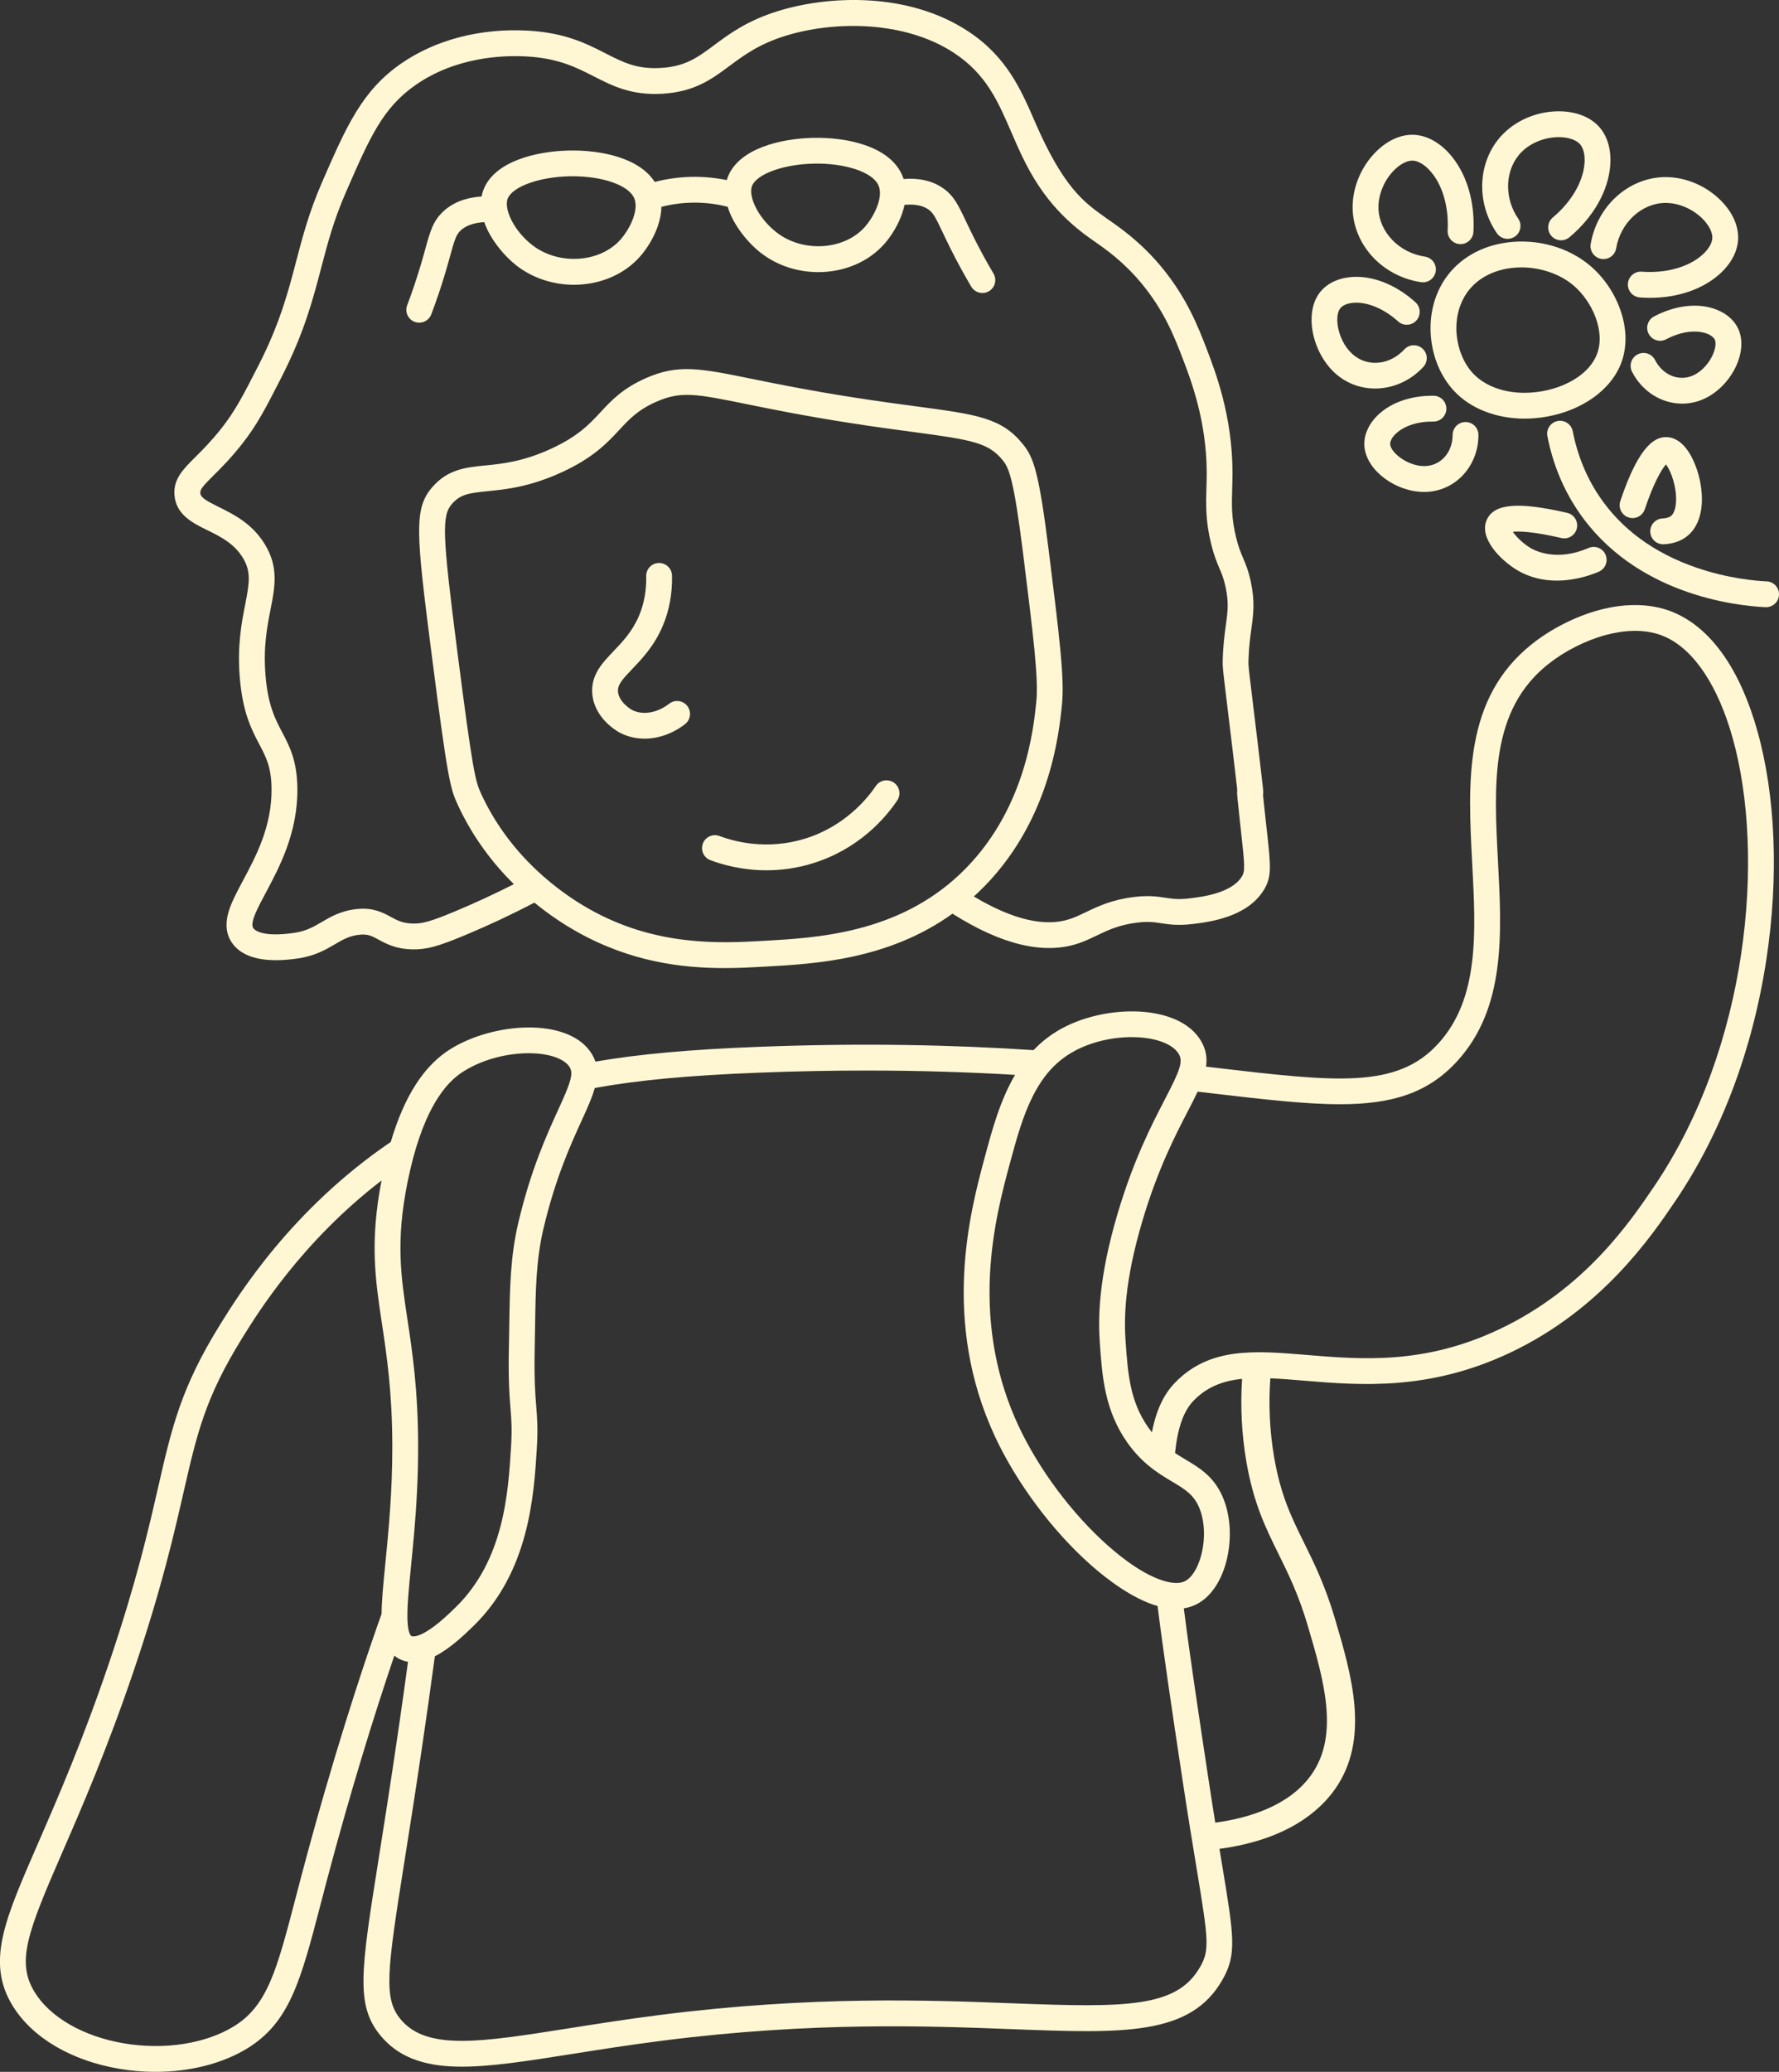 <svg xmlns="http://www.w3.org/2000/svg" id="Layer_1" data-name="Layer 1" viewBox="0 0 1220.36 1420.39"><rect x="0" y="0" width="1220.36" height="1420.39" fill="#333333" stroke="none"/><defs><style>      .cls-1 {        fill: #fff7d4;      }    </style></defs><path class="cls-1" d="M142.28,363.49c9.04,4.47,18.38,9.09,24.37,19.03,5.64,9.36,4.49,16.94,1.56,31.83-2.46,12.55-5.52,28.17-3.72,50.2,1.97,24.01,8.05,35.56,13.41,45.75,4.59,8.71,8.21,15.59,8.38,30.24.31,25.93-10.69,46.49-19.52,63.02-4.27,7.98-7.95,14.87-9.91,21.4-2.68,8.95-1.63,16.53,3.13,22.54,5.68,7.16,15.52,10.77,29.35,10.77,4.42,0,9.24-.37,14.46-1.1,12.16-1.71,19.53-6.04,26.04-9.86,5.62-3.3,10.06-5.9,17.34-6.54,5.35-.46,8.04.99,12.47,3.39,5.28,2.86,11.85,6.43,23.11,6.69,9.69.23,17.52-1.89,36.51-9.82,15.83-6.61,31.73-14.07,47.35-22.2,0,0,0,0,0,0,10.8,8.83,20.92,15.29,28.63,19.65,37.29,21.1,72.91,25.2,101.64,25.2,10.2,0,19.53-.52,27.76-.98,34.56-1.91,84.68-4.68,128.76-36.32,0,0,0,0,0,0,33.87,21.46,62.94,28.31,86.46,20.34,4.55-1.54,8.63-3.5,12.57-5.39,7.5-3.6,15.25-7.32,27.68-8.82,7.57-.92,11.7-.29,16.48.44,5.41.82,11.54,1.75,21.91.48,11.09-1.37,37.05-4.57,48.51-23.37,5.52-9.06,4.75-16.02,1.87-41.93l-.63-5.68c-1.1-9.95-1.6-14.89-1.82-17.32.16-.99.2-2.1.08-3.37-.08-.91-.24-2.43-.52-4.89-.56-5.03-1.59-13.77-3.24-27.5-1.61-13.43-2.82-23.42-3.73-30.94-2.64-21.73-2.69-22.21-2.6-25.33.25-9.36,1.18-16.09,2-22.04,1.36-9.89,2.54-18.43-.36-32.11-1.63-7.71-3.49-12.05-5.28-16.25-1.62-3.79-3.15-7.37-4.83-14.18-3.3-13.41-3.02-22.74-2.69-33.55.11-3.48.21-7.07.21-10.95-.07-38.97-11.7-69.17-17.95-85.4-5.28-13.71-13.26-34.43-30.68-55.46-14.03-16.94-27.97-26.65-36.3-32.46-1.02-.71-1.97-1.37-2.84-1.99-13.87-9.88-28.22-20.1-47.74-65.18-9.48-21.9-19.28-44.54-45.72-61.99-41.53-27.41-96.45-24.6-130.86-13.85-20.94,6.54-32.92,15.43-43.49,23.28-11.44,8.49-19.7,14.63-36.62,15.62-16.41.97-25.87-3.87-37.84-9.99-13.01-6.65-27.76-14.2-53.44-15.6-32.43-1.77-63.27,6.25-86.84,22.58-26.83,18.58-37.52,43.1-53.72,80.2l-.52,1.2c-8.89,20.37-13.41,37.61-17.77,54.28-5.48,20.92-11.14,42.54-25.85,71.32-10.58,20.69-15.89,31.08-25.56,43.31-6.82,8.62-12.85,14.62-17.69,19.44-8.47,8.42-15.16,15.08-14.35,26,1,13.52,12.45,19.18,22.56,24.17ZM523.68,645.03c-29.35,1.62-73.69,4.08-119.71-21.96-18.97-10.73-53.82-35.27-73.93-78.89-4.01-8.7-5.78-15.39-16.37-97.92-10.32-80.49-10.75-92.76-3.51-100.93,5.74-6.49,11.63-7.32,24.37-8.59,12.14-1.2,28.78-2.85,50.75-12.94,21.87-10.03,31.31-20.2,39.64-29.17,6.78-7.28,12.63-13.58,25.17-19.14,17.1-7.57,27.5-5.45,61.98,1.55,16.56,3.37,39.24,7.97,70.11,12.81,17.64,2.76,32.55,4.76,44.53,6.35,40.58,5.43,51.6,7.35,61.38,19.65,4.03,5.07,7.37,12.57,13.68,63.19,7.15,57.42,10.74,86.25,9.11,102.16-1.91,18.71-7.73,75.64-52.11,117.83-43.02,40.9-98.43,43.96-135.09,46ZM146.56,325.88c5.18-5.15,11.62-11.56,19.09-21.01,10.75-13.6,16.33-24.5,27.43-46.23,15.59-30.49,21.5-53.06,27.22-74.89,4.39-16.75,8.53-32.57,16.87-51.68l.52-1.2c16.04-36.76,24.88-57.01,47.57-72.73,27.46-19.02,59.28-20.35,75.79-19.45,21.93,1.2,34.34,7.54,46.34,13.68,12.64,6.47,25.72,13.15,46.94,11.9,22.19-1.31,33.82-9.94,46.13-19.08,9.9-7.35,20.14-14.95,38.22-20.59,33.13-10.34,81.8-10.73,115.83,11.73,22.04,14.54,30,32.94,39.22,54.25,10.07,23.25,21.47,49.61,53.72,72.57.92.65,1.91,1.35,2.99,2.1,8.08,5.63,20.3,14.15,32.79,29.23,15.57,18.8,22.64,37.14,27.79,50.53,5.84,15.16,16.7,43.37,16.77,79.06,0,3.59-.1,7.05-.2,10.38-.33,11.09-.68,22.56,3.2,38.31,2.02,8.21,4,12.84,5.74,16.92,1.66,3.88,2.97,6.94,4.24,12.95,2.25,10.66,1.41,16.77.14,26.02-.84,6.08-1.88,13.65-2.15,23.99-.12,4.49-.01,5.37,2.73,27.94.91,7.51,2.12,17.49,3.73,30.91,1.39,11.61,2.96,24.79,3.53,30.13-.12.76-.16,1.59-.11,2.5.04.74.13,1.79.27,3.32.31,3.35.9,8.9,1.79,16.96l.63,5.7c2.61,23.49,2.84,27.1.61,30.75-7,11.49-27.01,13.95-35.55,15.01-7.95.98-12.18.34-17.08-.41-5.3-.8-11.31-1.72-21.28-.51-15.32,1.86-24.82,6.42-33.21,10.44-3.63,1.74-7.06,3.39-10.6,4.59-17.15,5.81-39.37.64-66.17-15.36,0,0,0,0,0,0,.98-.89,1.96-1.79,2.93-2.72,49.12-46.71,55.45-108.54,57.52-128.86,1.83-17.91-1.84-47.4-9.16-106.16-6.71-53.84-10.45-63.29-17.39-72.03-14.62-18.39-31.68-20.67-72.9-26.17-11.88-1.59-26.68-3.57-44.13-6.3-30.48-4.77-52.02-9.15-69.33-12.67-35.66-7.24-50.42-10.23-72.67-.39-15.87,7.02-23.54,15.29-30.96,23.28-7.57,8.14-15.39,16.56-34.07,25.13-19.27,8.85-33.59,10.27-45.1,11.4-6.51.65-12.83,1.27-18.86,3.23-6.02,1.96-11.74,5.25-17.04,11.24-13.15,14.85-11.54,31.11-.79,114.93,10.98,85.62,12.77,92.04,17.85,103.07,10.45,22.68,24.48,40.66,38.57,54.57-13.27,6.72-26.71,12.94-40.08,18.53-17.59,7.35-22.96,8.59-29.27,8.46-6.98-.16-10.55-2.1-15.07-4.55-5.25-2.85-11.79-6.39-22.44-5.47-11.27.98-18.45,5.19-24.78,8.9-5.83,3.42-10.86,6.37-19.55,7.59-20.84,2.94-26.29-1.65-27.46-3.13-2.76-3.48,2.72-13.73,8.52-24.58,9.27-17.34,21.98-41.1,21.61-71.58-.23-18.92-5.41-28.77-10.42-38.28-4.8-9.11-9.76-18.54-11.43-38.94-1.6-19.59,1.08-33.27,3.45-45.35,3.03-15.43,5.64-28.76-3.77-44.38-8.66-14.38-21.43-20.69-31.69-25.77-8.68-4.29-12.51-6.5-12.74-9.61-.19-2.57,2.22-5.22,9.17-12.13Z"></path><path class="cls-1" d="M459.05,482.44c-8.31,6.45-18.39,8.08-25.68,4.17-.09-.05-8.79-5.04-9.43-12.4-.41-4.71,2.88-8.37,9.75-15.56,6.77-7.07,15.2-15.88,21.04-29.76,4.42-10.5,6.52-22.03,6.26-34.26-.1-4.83-4.05-8.67-8.85-8.67-.06,0-.13,0-.19,0-4.89.1-8.77,4.15-8.66,9.04.21,9.73-1.43,18.82-4.88,27.02-4.57,10.87-11.44,18.04-17.5,24.38-7.73,8.08-15.73,16.43-14.6,29.34,1.46,16.74,16.91,25.51,18.67,26.45,5.24,2.82,11.12,4.2,17.15,4.2,9.48,0,19.35-3.4,27.8-9.96,3.86-3,4.56-8.56,1.56-12.43-3-3.86-8.57-4.56-12.43-1.56Z"></path><path class="cls-1" d="M613.07,536.49c-4.06-2.73-9.56-1.66-12.29,2.39-5.43,8.06-21.07,27.71-48.86,36.17-25.62,7.8-47.57,2.15-58.37-1.91-4.58-1.72-9.68.6-11.4,5.18-1.72,4.58.6,9.68,5.18,11.4,8.21,3.08,21.79,6.93,38.47,6.93,9.56,0,20.13-1.26,31.29-4.66,32.02-9.74,50.33-31.26,58.39-43.22,2.73-4.06,1.66-9.56-2.39-12.29Z"></path><path class="cls-1" d="M284.44,220.64c1.03.39,2.1.58,3.14.58,3.57,0,6.94-2.18,8.28-5.72,3.51-9.25,6.75-18.85,9.64-28.54,1.36-4.55,2.41-8.38,3.35-11.75,3.04-10.98,4.05-14.28,7.17-17.23,4.16-3.93,10.42-5.34,16.15-5.69,4.35,12.28,14.11,23.52,22.16,29.78,11.41,8.84,25.49,13.16,39.4,13.16,17.13,0,33.99-6.55,45.26-19.28,5.19-5.87,9.63-13.41,12.17-20.69,1.63-4.65,2.48-9.16,2.57-13.45h0c6.78-1.75,13.73-2.71,20.75-2.87,8.34-.19,16.62.77,24.69,2.83,3.99,13,14.31,25.06,22.77,31.62,11.42,8.85,25.5,13.17,39.4,13.17,17.13,0,33.99-6.56,45.26-19.29,5.19-5.86,9.63-13.4,12.17-20.69.72-2.08,1.29-4.13,1.71-6.13,5.48-.52,11.5-.1,16.04,2.9,3.58,2.37,5.15,5.44,10.03,15.74,1.5,3.17,3.21,6.76,5.32,11,4.51,9.05,9.36,17.95,14.41,26.45,1.66,2.79,4.6,4.34,7.62,4.34,1.54,0,3.09-.4,4.51-1.24,4.21-2.5,5.59-7.93,3.09-12.14-4.83-8.14-9.47-16.65-13.79-25.32-2.04-4.09-3.7-7.59-5.17-10.68-5.24-11.05-8.4-17.72-16.26-22.92-7.17-4.74-16.03-6.69-26.42-5.86,0,0,0,0,0,0-.41-1.29-.91-2.54-1.5-3.75-9.16-18.79-37.24-24.96-60.5-24.47-11.44.24-23.99,2.12-34.66,6.21-10.67,4.09-19.48,10.4-23.46,19.51-.47,1.07-.85,2.15-1.18,3.25-8.04-1.65-16.24-2.4-24.48-2.21-8.44.19-16.8,1.36-24.95,3.48,0,0,0,0,0,0-10.52-16.51-36.86-22.01-58.86-21.54-11.44.24-23.99,2.12-34.66,6.21-10.68,4.09-19.48,10.39-23.46,19.5-.83,1.89-1.41,3.83-1.77,5.78-11.08.77-19.97,4.27-26.51,10.46-6.84,6.47-8.81,13.59-12.07,25.38-.91,3.3-1.94,7.04-3.25,11.41-2.77,9.28-5.87,18.47-9.23,27.32-1.73,4.57.57,9.69,5.14,11.42ZM515.96,127.26c3.56-8.16,21.72-14.65,42.25-15.08,21.29-.45,39.9,5.65,44.22,14.51.82,1.69,1.19,3.6,1.19,5.64,0,.14,0,.27,0,.4-.15,7.82-5.44,17.31-10.3,22.79-14.2,16.04-42.49,17.84-60.54,3.86-13.18-10.22-19.75-25.38-16.82-32.11ZM348.36,135.95c3.56-8.16,21.72-14.65,42.25-15.09.74-.02,1.48-.02,2.21-.02,20.37,0,37.83,5.98,42.01,14.54.31.64.55,1.3.74,1.99,0,.01,0,.03.01.04,0,.04.02.09.03.13,2.09,8.29-4.2,20.24-9.89,26.65-14.21,16.05-42.49,17.85-60.54,3.87-11.1-8.6-17.51-20.71-17.51-28.34,0-1.43.23-2.71.69-3.77Z"></path><path class="cls-1" d="M1149.97,420.66c-15.05-6.9-33.46-7.72-53.24-2.36-15.96,4.32-32.64,12.77-45.76,23.18-47.05,37.36-44.01,94.74-41.08,150.23,2.53,47.64,4.91,92.62-23.09,123.56-28.38,31.35-70,26.48-152.94,16.76-2.16-.25-4.34-.51-6.54-.76.89-6.14-.02-11.9-3.54-17.8-14.98-25.1-64.28-25.19-95.12-8.54-7.69,4.15-14.16,9.24-19.68,15.02-52.73-3.47-115-5.14-189.41-2.24-46.59,1.83-81.24,4.94-111.15,10.11-.79-2.41-1.98-4.77-3.67-7.11-16.62-23.04-65.7-19.83-95.26-1.8-18.4,11.23-32.06,32.27-41.44,63.99-68.04,46.15-104.67,105.21-117.03,125.14-26.92,43.42-33.11,70.45-42.48,111.35-6.65,29.01-14.91,65.1-33.49,119.96-18.25,53.89-35.15,92.66-48.72,123.81-11.79,27.05-20.31,46.6-24.16,63.55-4.33,19.08-2.33,34,6.48,48.35,13.47,21.92,40.21,37.69,73.36,43.28,8.22,1.39,16.5,2.06,24.65,2.06,23.49,0,45.97-5.62,63.1-16.16,29.09-17.9,36.59-46.67,50.22-98.91,1.29-4.96,2.64-10.14,4.07-15.56,15.98-60.37,32.6-113.97,46.45-154.72,1.45,1.21,3.15,2.25,5.14,3.05,1.39.56,2.81.95,4.24,1.18-3.73,27.65-8.49,60.4-14.02,96.19-2.18,14.15-4.23,27.01-6.03,38.37-12.34,77.65-16.06,101.08,1.42,121.97,11.63,13.89,28.35,20.57,52.63,21.02,21.14.39,46.83-3.67,79.36-8.82,18.37-2.9,39.2-6.19,62.07-9.09,102.41-12.99,181.46-9.98,239.19-7.78,76.18,2.9,122.17,4.65,144.07-33.86,9.92-17.44,7.97-29.22-.23-78.76-.57-3.47-1.18-7.14-1.82-11.01.15-.01.3-.03.45-.05,45.82-6.27,68.17-25.7,78.84-40.89,24.25-34.51,11.33-78.27-.07-116.87-6.73-22.8-14.42-38.36-21.21-52.08-8.61-17.42-16.05-32.46-20.54-58.84-3-17.64-3.86-35.76-2.57-53.85,7.26.3,15.06.94,23.43,1.64,38.2,3.17,85.73,7.12,141.55-19.43,62.65-29.79,96.51-79.66,112.77-103.63,31.45-46.34,53.07-103.64,62.53-165.73,8.55-56.15,6.39-111.67-6.08-156.32-11.57-41.46-30.84-69.4-55.71-80.8ZM737.1,720.51c11.2-6.05,25.57-9.5,39.2-9.5,1.43,0,2.86.04,4.28.12,13.72.75,24.2,5.02,28.01,11.41,1.16,1.93,1.54,4,1.13,6.69-.59,3.89-2.84,9.08-6.85,17.05-1.12,2.23-2.39,4.69-3.79,7.4-9.03,17.42-21.4,41.28-32.37,78.16-13.43,45.19-13.42,72.5-12.24,89.11,1.6,22.57,3.26,45.91,18.79,67.94,4.71,6.69,9.63,11.73,14.44,15.74,5.73,4.78,11.32,8.12,16.26,11.06.39.23.78.46,1.16.69,8.03,4.8,13.87,8.57,17.47,17.13,2.32,5.51,3.33,11.75,3.33,17.94,0,14.75-5.76,29.21-13.41,32.73-.75.34-1.6.61-2.56.79-4.17.77-10.3-.13-18.2-3.64-8.59-3.8-19.28-10.67-31.84-21.79-24.52-21.72-47.43-52.43-61.29-82.13-14.81-31.74-21.38-66.65-19.51-103.74,1.58-31.29,8.71-57.79,13.43-75.34,4.95-18.4,9.26-33.54,15.89-46.72,2.51-5,5.23-9.43,8.2-13.38,5.18-6.86,11.14-12.22,18.16-16.39.76-.45,1.54-.89,2.33-1.32ZM258.64,1115.2c-10.25,29.29-30.59,90.34-51.67,170.04-1.44,5.44-2.8,10.63-4.1,15.61-12.87,49.35-19.32,74.12-42.35,88.3-19.53,12.01-47.76,16.39-75.53,11.71-27.69-4.67-50.58-17.79-61.21-35.08-12.71-20.68-5.08-40.71,18.82-95.56,12.99-29.79,30.77-70.6,49.27-125.2,18.87-55.7,27.25-92.29,33.98-121.68,9.29-40.58,14.9-65.06,40.27-105.98,10.83-17.46,41.04-66.18,95.61-108.05-8.16,42.18-4.27,67.99.23,97.8,3.33,22.05,7.1,47.04,7.16,84.24.05,31.71-2.62,58.58-4.75,80.17-1.38,13.92-2.53,25.44-2.61,34.85-1.02,2.87-2.06,5.82-3.12,8.83ZM279.55,1111.43c-.03-.65-.05-1.31-.06-2-.19-8.89,1.01-21.05,2.5-36.16.69-7.02,1.45-14.58,2.14-22.69,1.49-17.3,2.73-37.06,2.7-59.26-.06-38.53-3.93-64.2-7.35-86.86-4.49-29.73-8.03-53.2-.06-93.3,1.2-6.04,2.53-11.77,3.97-17.18,2.6-9.77,5.59-18.51,8.96-26.17,2.52-5.73,5.24-10.86,8.18-15.36,7.06-10.87,13.78-15.72,18.22-18.43,13.48-8.22,29.96-11.96,43.89-11.96,12.88,0,23.59,3.19,27.77,8.99.05.07.1.14.15.22,2.48,3.66,1.55,8.37-2.86,18.79-1.29,3.06-2.9,6.61-4.8,10.78-7.89,17.3-18.7,40.98-27.26,77.05-5.59,23.54-5.91,45.28-6.28,70.45-.07,4.67-.14,9.46-.25,14.41-.51,23.19.38,34.13,1.08,42.92.64,7.87,1.13,14.09.34,26.88-1.91,30.73-4.8,77.17-38.12,109.51-2.7,2.63-6.68,6.49-11.1,10.13-1.93,1.59-3.95,3.14-5.98,4.53-6.41,4.37-10.01,5.14-11.76,5.14-.7,0-1.1-.12-1.27-.19-.02,0-.02,0-.04-.02-1.09-.49-2.36-3.43-2.7-10.22ZM823.22,1348.52c-15.92,27.98-50.74,27.85-128,24.91-58.34-2.22-138.24-5.27-242.1,7.91-23.13,2.93-44.1,6.25-62.6,9.17-60.9,9.63-97.65,15.43-115.64-6.07-11.86-14.17-9.49-32.49,2.48-107.83,1.81-11.37,3.86-24.26,6.05-38.44,2.59-16.75,9.21-60.2,14.77-101.79.04-.29.08-.59.12-.88,10.67-5.4,20.46-14.92,26.45-20.74,38.23-37.12,41.51-89.7,43.46-121.12.87-14.05.3-21.16-.36-29.39-.68-8.39-1.52-18.84-1.03-41.12.11-4.99.18-9.82.25-14.53.35-24.13.66-44.96,5.81-66.62,8.16-34.38,18.55-57.16,26.14-73.79,3.78-8.29,7.12-15.61,9-22.31,29.89-5.41,64.66-8.62,112.27-10.48,26.16-1.02,50.8-1.47,74.06-1.47,37.45,0,71.28,1.16,101.97,2.97-10.3,17.45-15.79,37.86-20.89,56.82-9.74,36.21-30.02,111.54,7.14,191.18,14.83,31.79,39.35,64.65,65.6,87.89,11.07,9.8,28.58,23.28,45.91,28.26,4.02,32.13,9.79,70.87,17.16,119.58,3.83,25.32,7.08,44.98,9.7,60.77,8.09,48.88,8.87,55.57,2.31,67.11ZM876.99,1065.26c6.79,13.73,13.81,27.92,20.11,49.29,10.8,36.58,21.97,74.41,2.56,102.02-15.39,21.89-44.09,29.97-65.45,32.9-.19.03-.37.07-.56.1-1.52-9.45-3.16-19.91-4.93-31.59-6.62-43.74-12.44-82.24-16.65-115.37.49-.08.97-.16,1.45-.26,2.18-.44,4.3-1.12,6.37-2.07,10.35-4.76,18.31-16.39,21.85-31.9,3.28-14.44,2.25-29.65-2.83-41.74-6.03-14.34-16.13-20.35-25.88-26.17-2.31-1.38-4.64-2.77-6.98-4.3,1.67-16.64,5.68-28.62,12.64-35.83,9.26-9.59,20.25-13.7,33.35-15.04-1.23,18.92-.27,37.87,2.87,56.34,4.91,28.86,13.26,45.74,22.09,63.61ZM1134.57,813.56c-16.57,24.41-47.41,69.85-105.72,97.58-51.51,24.49-94.53,20.92-132.48,17.77-35.75-2.97-66.64-5.54-90.44,19.13-7.68,7.96-12.85,18.87-15.73,33.94-.82-1.04-1.65-2.13-2.46-3.29-12.69-18-14.04-36.99-15.6-59-1.08-15.23-1.06-40.38,11.56-82.8,10.49-35.27,22.41-58.27,31.12-75.07,2.5-4.82,4.8-9.26,6.73-13.41,3.49.41,6.91.81,10.27,1.2,34.9,4.08,63.44,7.42,87.35,7.42,35.13,0,60.26-7.22,80.78-29.9,32.94-36.39,30.25-87.22,27.65-136.38-2.83-53.34-5.49-103.73,34.41-135.41,11.29-8.97,25.64-16.25,39.37-19.96,10.97-2.97,27.03-5.14,41.22,1.36,19.7,9.03,36.05,33.7,46.04,69.47,22.39,80.17,11.01,211.48-54.05,307.33Z"></path><path class="cls-1" d="M1111.79,249.72c4.44-11.16,4.36-24-.22-37.13-4.09-11.71-11.42-22.48-20.65-30.33-15.01-12.76-36.31-18.76-56.97-16.03-18.03,2.37-33.09,11.11-42.4,24.61-7.76,11.24-11.3,25.54-9.96,40.24,1.29,14.21,6.91,27.31,15.82,36.9,11.38,12.25,29.12,19.02,48.48,19.02,5.21,0,10.53-.49,15.87-1.49,23.85-4.47,43.01-18.18,50.02-35.79ZM1010.4,255.92c-6.17-6.63-10.23-16.27-11.16-26.44-.14-1.51-.21-3-.21-4.49,0-8.93,2.46-17.36,7.11-24.08,6.43-9.33,17.13-15.41,30.13-17.12,2.46-.32,4.93-.48,7.41-.48,13.22,0,26.44,4.51,35.78,12.44,12.75,10.85,22.19,31.56,15.87,47.42-4.77,12.02-18.88,21.57-36.81,24.93-19.34,3.62-37.78-1.05-48.12-12.18Z"></path><path class="cls-1" d="M1039.19,162.19c4.03-2.78,5.04-8.29,2.26-12.32-10.08-14.62-9.07-34.25,2.34-45.68,6.59-6.6,16.8-10.49,26.67-10.15,5.94.2,10.96,2.02,13.44,4.86,2.38,2.73,3.49,7.54,3.04,13.2-1,12.63-9.12,26.46-21.73,37-3.75,3.14-4.25,8.72-1.12,12.47,1.75,2.1,4.27,3.18,6.8,3.18,2,0,4.02-.68,5.67-2.06,16.43-13.73,26.64-31.66,28.03-49.2.83-10.53-1.78-19.85-7.35-26.24-5.81-6.66-15.11-10.54-26.18-10.92-14.81-.51-29.7,5.23-39.8,15.33-8.45,8.46-13.56,20.01-14.39,32.51-.83,12.5,2.72,25.19,9.99,35.74,2.78,4.03,8.29,5.04,12.32,2.26Z"></path><path class="cls-1" d="M1098.45,177.48c4.82.82,9.39-2.43,10.21-7.25,2.97-17.5,17.38-30.88,33.53-31.11,9.33-.13,19.36,4.21,26.19,11.32,4.12,4.29,6.45,9.09,6.24,12.85-.2,3.62-2.76,7.84-7.03,11.59-9.52,8.36-24.98,12.61-41.37,11.37-4.87-.37-9.13,3.29-9.5,8.16-.37,4.88,3.29,9.13,8.16,9.5,2.37.18,4.73.27,7.06.27,18.62,0,35.59-5.67,47.34-15.99,7.94-6.97,12.56-15.47,13.03-23.93.48-8.83-3.48-18.09-11.15-26.08-10.11-10.53-24.48-16.77-38.55-16.77-.22,0-.45,0-.67,0-11.96.17-23.67,4.88-32.99,13.27-9.31,8.39-15.62,19.96-17.76,32.59-.82,4.82,2.43,9.39,7.25,10.21Z"></path><path class="cls-1" d="M941.88,176.39c8.58,9.13,20.28,15.19,32.95,17.06.44.07.87.1,1.31.1,4.32,0,8.1-3.16,8.75-7.56.71-4.84-2.63-9.34-7.47-10.06-17.56-2.59-31.24-16.72-31.81-32.86-.33-9.32,3.79-19.45,10.76-26.43,4.2-4.21,8.98-6.64,12.72-6.52,3.62.12,7.9,2.59,11.73,6.78,8.56,9.34,13.13,24.72,12.24,41.12-.27,4.88,3.48,9.06,8.36,9.32,4.89.27,9.06-3.48,9.32-8.36,1.16-21.38-4.99-41.08-16.87-54.05-7.13-7.79-15.73-12.23-24.2-12.52-8.83-.29-18.01,3.86-25.84,11.7-10.48,10.5-16.43,25.29-15.93,39.57.42,11.95,5.38,23.56,13.97,32.7Z"></path><path class="cls-1" d="M918.79,258.29c7.25,5.44,15.82,8.08,24.47,8.08,11.96,0,24.08-5.06,33.1-14.8,3.32-3.59,3.11-9.19-.48-12.51-3.59-3.32-9.19-3.11-12.52.48-9.51,10.27-23.78,12.19-33.94,4.58-11.33-8.5-14.6-26.54-10.15-32.61,1.5-2.04,4.64-3.45,8.6-3.86,9.62-.99,21.29,3.77,31.23,12.72,3.64,3.27,9.23,2.98,12.51-.66,3.27-3.63,2.98-9.23-.66-12.51-13.8-12.43-30.16-18.69-44.89-17.17-9.07.93-16.55,4.84-21.07,11-11,14.99-4.03,43.88,13.8,57.25Z"></path><path class="cls-1" d="M983.24,289.02s.06,0,.09,0c4.85,0,8.8-3.91,8.85-8.76.05-4.89-3.87-8.9-8.76-8.95-16.61-.18-31.21,5.34-40.04,15.13-5.53,6.13-8.14,13.36-7.34,20.36,1.83,16.08,21.57,30.46,40.91,30.46,1,0,2.01-.04,3.01-.12,19.49-1.55,34.21-18.29,34.22-38.95,0-4.89-3.96-8.86-8.85-8.86h0c-4.89,0-8.85,3.96-8.86,8.85,0,11.52-7.54,20.48-17.91,21.3-11.66.92-24.22-8.62-24.91-14.68-.21-1.83.87-4.26,2.9-6.5,2-2.22,9.85-9.45,26.7-9.28Z"></path><path class="cls-1" d="M1177.22,212.15c-12.31-4.69-27.82-2.95-42.53,4.77-4.33,2.27-6,7.63-3.73,11.96,2.27,4.33,7.63,6,11.96,3.73,14.93-7.83,25.21-4.97,28-3.9,2.82,1.07,4.89,2.74,5.54,4.47.83,2.22.35,6.86-2.61,12.22-3.07,5.57-7.89,10.13-12.89,12.2-9.61,3.99-20.39-.55-25.65-10.81-2.23-4.35-7.57-6.07-11.92-3.84-4.35,2.23-6.07,7.57-3.84,11.92,7.07,13.79,20.5,21.85,34.39,21.85,4.63,0,9.31-.89,13.82-2.77,18.75-7.79,31.27-31.07,25.27-47.01-2.48-6.59-8.09-11.84-15.81-14.78Z"></path><path class="cls-1" d="M1211.92,398.58c-7.24-.34-26.42-1.93-48.04-9.35-29.1-9.99-51.52-26.38-66.63-48.72-8.96-13.25-15.15-28.35-18.39-44.87-.94-4.8-5.6-7.93-10.39-6.99-4.8.94-7.93,5.59-6.99,10.39,3.7,18.87,10.8,36.16,21.1,51.39,38.79,57.32,108.17,64.88,128.52,65.83.14,0,.28,0,.42,0,4.7,0,8.62-3.7,8.84-8.44.23-4.89-3.55-9.03-8.43-9.26Z"></path><path class="cls-1" d="M1146.47,353.58c-1.26,1.1-3.27,1.72-5.99,1.85-4.89.24-8.65,4.39-8.42,9.28.23,4.74,4.14,8.43,8.84,8.43.15,0,.29,0,.44-.01,6.81-.33,12.46-2.42,16.79-6.22,5.48-4.8,8.69-12.26,9.26-21.57.43-7.05-.66-15.09-3.07-22.64-2.08-6.5-8.19-21.76-19.95-22.94-7.58-.76-19.25,2.95-32.87,43.76-1.55,4.64.96,9.66,5.6,11.2,4.64,1.55,9.66-.96,11.2-5.6,5.86-17.57,11.44-27.34,14.53-30.74,2.52,3.26,6.07,11.39,6.82,20.63.55,6.78-.67,12.36-3.18,14.55Z"></path><path class="cls-1" d="M1071.06,368.86c4.77,1.1,9.52-1.87,10.62-6.64,1.1-4.77-1.87-9.52-6.64-10.62-33.4-7.71-49.84-6.38-55,4.47-6,12.64,9.36,27.96,20.45,34.65,9.13,5.51,18.73,7.33,27.45,7.33,13.19,0,24.37-4.18,28.82-6.12,4.49-1.95,6.54-7.16,4.6-11.65-1.95-4.49-7.17-6.55-11.65-4.6-21.49,9.33-36.11,2.25-40.07-.14-5.4-3.26-9.76-7.88-11.87-10.98,4.22-.42,13.71-.24,33.29,4.28Z"></path></svg>